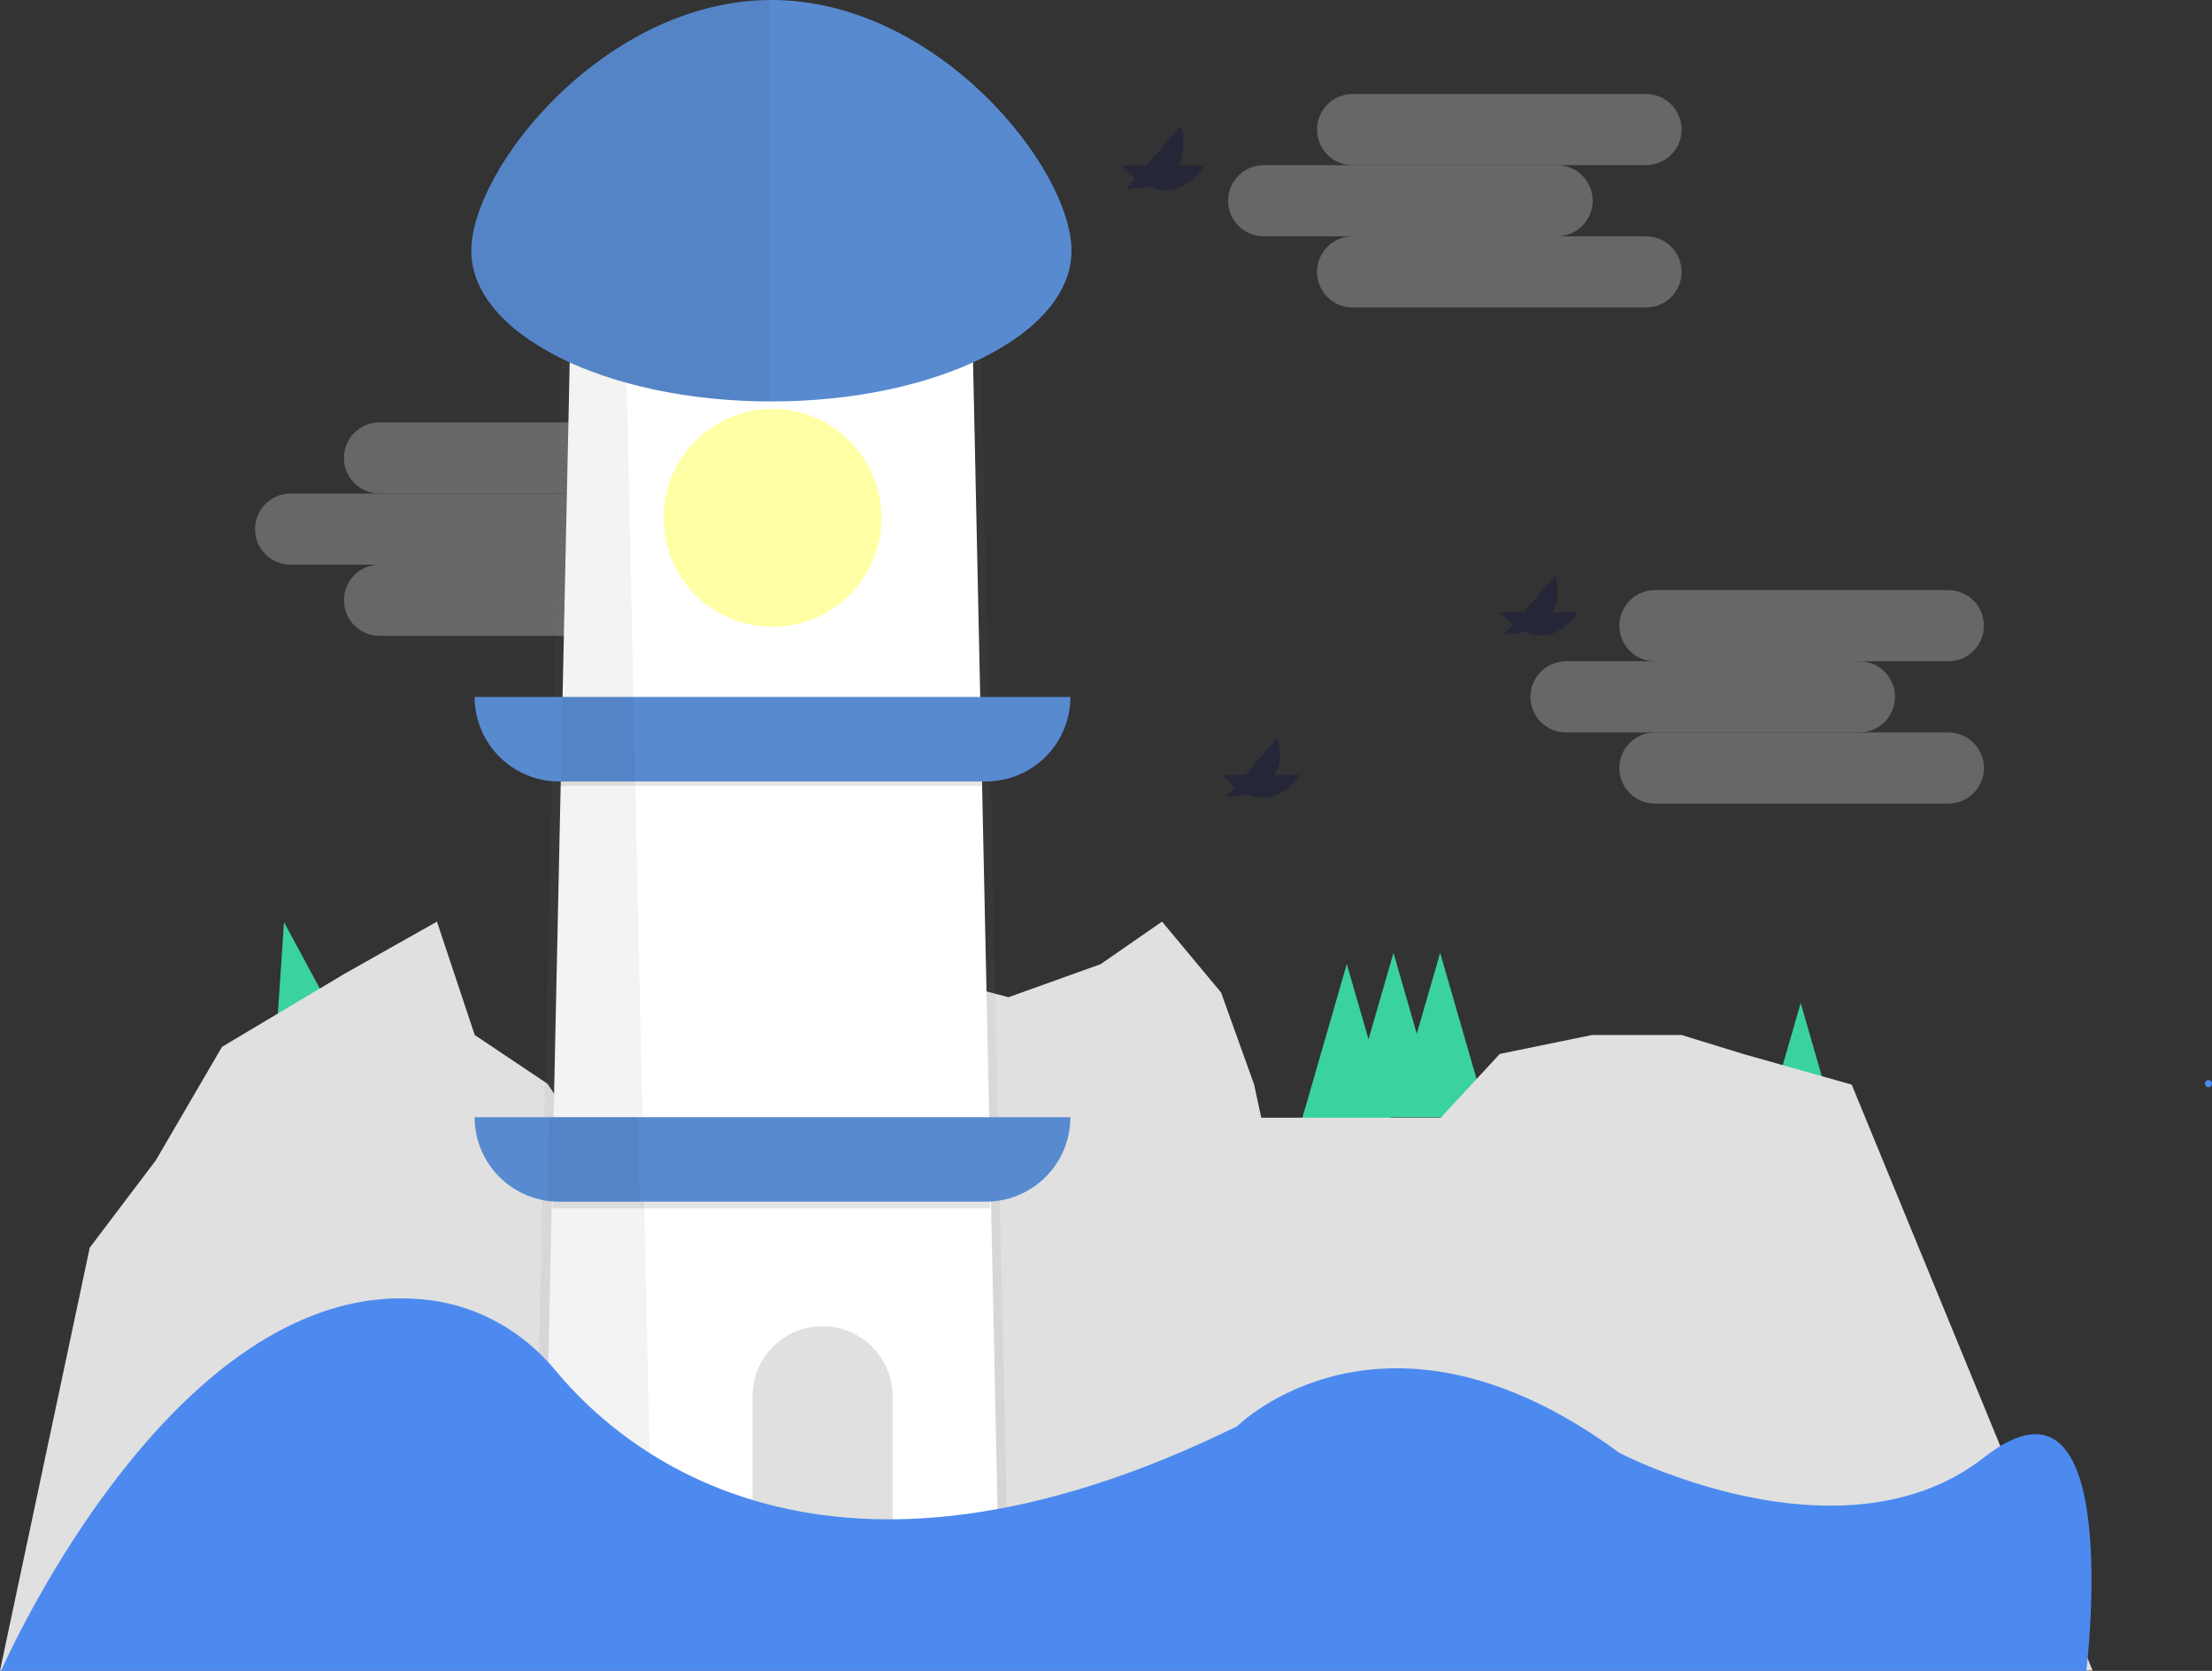 <svg width="584" height="441" viewBox="0 0 584 441" fill="none" xmlns="http://www.w3.org/2000/svg">
<rect x="0" y="0" width="584" height="441" fill="#333333" stroke="none"/>
<g clip-path="url(#clip0_517_8441)">
<path d="M355.571 254.428L361.832 276.11L368.093 297.791H355.571H343.05L349.311 276.11L355.571 254.428Z" fill="#3AD29F"/>
<path d="M367.899 251.491L374.153 273.173L380.414 294.861H367.899H355.378L361.638 273.173L367.899 251.491Z" fill="#3AD29F"/>
<path d="M380.221 251.491L386.482 273.173L392.742 294.861H380.221H367.7L373.96 273.173L380.221 251.491Z" fill="#3AD29F"/>
<path d="M475.408 264.73L481.669 286.411L487.93 308.099H475.408H462.887L469.148 286.411L475.408 264.73Z" fill="#3AD29F"/>
<path d="M74.984 243.397L85.703 263.258L96.422 283.119L84.194 285.775L71.96 288.438L73.469 265.915L74.984 243.397Z" fill="#3AD29F"/>
<path d="M0 440.919L23.696 329.3L41.156 306.228L58.615 276.297L91.041 256.966L115.36 243.248L125.337 273.179L144.506 286.012L156.516 303.734L175.223 297.498L198.918 278.168L217.002 273.179L242.568 256.966L266.264 263.202L290.583 254.472L306.796 243.248L322.385 261.955L331.115 286.274L332.986 295.004H355.434H380.377L395.966 278.168L420.285 273.179H443.981L460.193 278.168L488.878 286.274L552.482 440.919H0Z" fill="#E0E0E0"/>
<g opacity="0.3">
<path d="M177.667 111.482H100.195C95.008 111.482 90.804 115.686 90.804 120.873C90.804 126.059 95.008 130.263 100.195 130.263H177.667C182.854 130.263 187.058 126.059 187.058 120.873C187.058 115.686 182.854 111.482 177.667 111.482Z" fill="#E0E0E0"/>
<path d="M154.19 130.263H76.718C71.531 130.263 67.327 134.468 67.327 139.654C67.327 144.841 71.531 149.045 76.718 149.045H154.19C159.376 149.045 163.581 144.841 163.581 139.654C163.581 134.468 159.376 130.263 154.19 130.263Z" fill="#E0E0E0"/>
<path d="M177.667 149.045H100.195C95.008 149.045 90.804 153.25 90.804 158.436C90.804 163.623 95.008 167.827 100.195 167.827H177.667C182.854 167.827 187.058 163.623 187.058 158.436C187.058 153.25 182.854 149.045 177.667 149.045Z" fill="#E0E0E0"/>
</g>
<g opacity="0.5">
<path d="M266.264 419.287H140.927L148.266 89.438H258.924L266.264 419.287Z" fill="url(#paint0_linear_517_8441)"/>
</g>
<path d="M263.819 419.287H143.501L150.542 89.438H256.773L263.819 419.287Z" fill="white"/>
<g opacity="0.05">
<path d="M172.26 419.287H143.501L150.542 89.438H165.214L172.26 419.287Z" fill="black"/>
</g>
<path d="M125.306 294.861H282.601C282.601 300.776 280.251 306.45 276.068 310.633C271.885 314.816 266.212 317.166 260.296 317.166H147.611C141.696 317.166 136.022 314.816 131.839 310.633C127.656 306.45 125.306 300.776 125.306 294.861Z" fill="#588AD0"/>
<path d="M125.306 183.953H282.601C282.601 189.868 280.251 195.542 276.068 199.725C271.885 203.908 266.212 206.258 260.296 206.258H147.611C141.696 206.258 136.022 203.908 131.839 199.725C127.656 195.542 125.306 189.868 125.306 183.953Z" fill="#588AD0"/>
<path d="M203.95 165.445C219.834 165.445 232.709 152.569 232.709 136.686C232.709 120.803 219.834 107.927 203.95 107.927C188.067 107.927 175.191 120.803 175.191 136.686C175.191 152.569 188.067 165.445 203.95 165.445Z" fill="#FFFFA5"/>
<path opacity="0.1" d="M261.468 317.159H145.846V318.918H261.468V317.159Z" fill="black"/>
<path opacity="0.1" d="M259.124 206.233H147.611V207.405H259.124V206.233Z" fill="black"/>
<path d="M235.647 419.287H198.669V368.516C198.669 363.613 200.617 358.91 204.084 355.443C207.552 351.976 212.254 350.028 217.158 350.028C222.061 350.029 226.763 351.978 230.229 355.445C233.696 358.912 235.645 363.613 235.647 368.516V419.287Z" fill="#E0E0E0"/>
<path d="M550.817 441H0.287C0.287 441 35.83 359.313 89.707 344.858C97.473 342.731 105.582 342.157 113.571 343.168C126.566 344.821 138.32 351.636 146.67 361.732C164.329 383.083 218.411 429.607 326.619 376.442C326.619 376.442 365.355 337.706 427.568 383.482C431.423 385.399 435.378 387.106 439.416 388.595C458.504 395.81 496.685 405.862 523.829 384.654C561.386 355.309 550.817 441 550.817 441Z" fill="#4D8AF0"/>
<g opacity="0.3">
<path d="M434.577 24.805H357.105C351.919 24.805 347.714 29.01 347.714 34.197C347.714 39.383 351.919 43.587 357.105 43.587H434.577C439.764 43.587 443.968 39.383 443.968 34.197C443.968 29.01 439.764 24.805 434.577 24.805Z" fill="#E0E0E0"/>
<path d="M411.1 43.587H333.628C328.442 43.587 324.237 47.792 324.237 52.978C324.237 58.165 328.442 62.369 333.628 62.369H411.1C416.287 62.369 420.491 58.165 420.491 52.978C420.491 47.792 416.287 43.587 411.1 43.587Z" fill="#E0E0E0"/>
<path d="M434.577 62.369H357.105C351.919 62.369 347.714 66.574 347.714 71.76C347.714 76.947 351.919 81.151 357.105 81.151H434.577C439.764 81.151 443.968 76.947 443.968 71.76C443.968 66.574 439.764 62.369 434.577 62.369Z" fill="#E0E0E0"/>
</g>
<g opacity="0.3">
<path d="M514.394 155.755H436.922C431.735 155.755 427.531 159.959 427.531 165.146C427.531 170.332 431.735 174.537 436.922 174.537H514.394C519.581 174.537 523.785 170.332 523.785 165.146C523.785 159.959 519.581 155.755 514.394 155.755Z" fill="#E0E0E0"/>
<path d="M490.917 174.537H413.445C408.258 174.537 404.054 178.741 404.054 183.928C404.054 189.114 408.258 193.319 413.445 193.319H490.917C496.103 193.319 500.308 189.114 500.308 183.928C500.308 178.741 496.103 174.537 490.917 174.537Z" fill="#E0E0E0"/>
<path d="M514.394 193.319H436.922C431.735 193.319 427.531 197.523 427.531 202.71C427.531 207.896 431.735 212.1 436.922 212.1H514.394C519.581 212.1 523.785 207.896 523.785 202.71C523.785 197.523 519.581 193.319 514.394 193.319Z" fill="#E0E0E0"/>
</g>
<g opacity="0.3">
<path d="M395.873 161.629H416.413C416.413 161.629 408.674 175.322 395.873 161.629Z" fill="#030B44"/>
<path d="M397.113 167.453L410.582 151.945C410.582 151.945 415.845 166.767 397.113 167.453Z" fill="#030B44"/>
</g>
<g opacity="0.3">
<path d="M322.51 204.474H343.05C343.05 204.474 335.311 218.168 322.51 204.474Z" fill="#030B44"/>
<path d="M323.75 210.298L337.213 194.79C337.213 194.79 342.482 209.613 323.75 210.298Z" fill="#030B44"/>
</g>
<g opacity="0.3">
<path d="M295.939 43.656H317.97C317.97 43.656 309.67 58.372 295.939 43.656Z" fill="#030B44"/>
<path d="M297.268 49.91L311.716 33.267C311.716 33.267 317.365 49.168 297.268 49.91Z" fill="#030B44"/>
</g>
<g opacity="0.05">
<path d="M144.506 317.072C145.129 317.128 145.784 317.159 146.433 317.159H168.881L168.407 294.861H144.998L144.506 317.072Z" fill="black"/>
</g>
<g opacity="0.05">
<path d="M167.235 183.934H148.528L148.048 206.233H167.709L167.235 183.934Z" fill="black"/>
</g>
<path d="M583.074 286.947C583.322 286.947 583.56 286.849 583.735 286.674C583.911 286.498 584.009 286.26 584.009 286.012C584.009 285.764 583.911 285.526 583.735 285.351C583.56 285.175 583.322 285.077 583.074 285.077C582.826 285.077 582.588 285.175 582.413 285.351C582.237 285.526 582.139 285.764 582.139 286.012C582.139 286.26 582.237 286.498 582.413 286.674C582.588 286.849 582.826 286.947 583.074 286.947Z" fill="#4D8AF0"/>
<path d="M282.894 66.229C282.894 88.173 247.42 105.957 203.657 105.957C159.895 105.957 124.421 88.173 124.421 66.229C124.421 44.286 159.895 0 203.657 0C247.42 0 282.894 44.292 282.894 66.229Z" fill="#588AD0"/>
<g opacity="0.05">
<path d="M123.959 66.229C123.959 88.173 159.434 105.957 203.196 105.957V0C159.434 0 123.959 44.292 123.959 66.229Z" fill="black"/>
</g>
</g>
<defs>
<linearGradient id="paint0_linear_517_8441" x1="203.595" y1="419.287" x2="203.595" y2="89.438" gradientUnits="userSpaceOnUse">
<stop stop-color="#808080" stop-opacity="0.25"/>
<stop offset="0.54" stop-color="#808080" stop-opacity="0.12"/>
<stop offset="1" stop-color="#808080" stop-opacity="0.1"/>
</linearGradient>
<clipPath id="clip0_517_8441">
<rect width="583.978" height="441" fill="white"/>
</clipPath>
</defs>
</svg>

